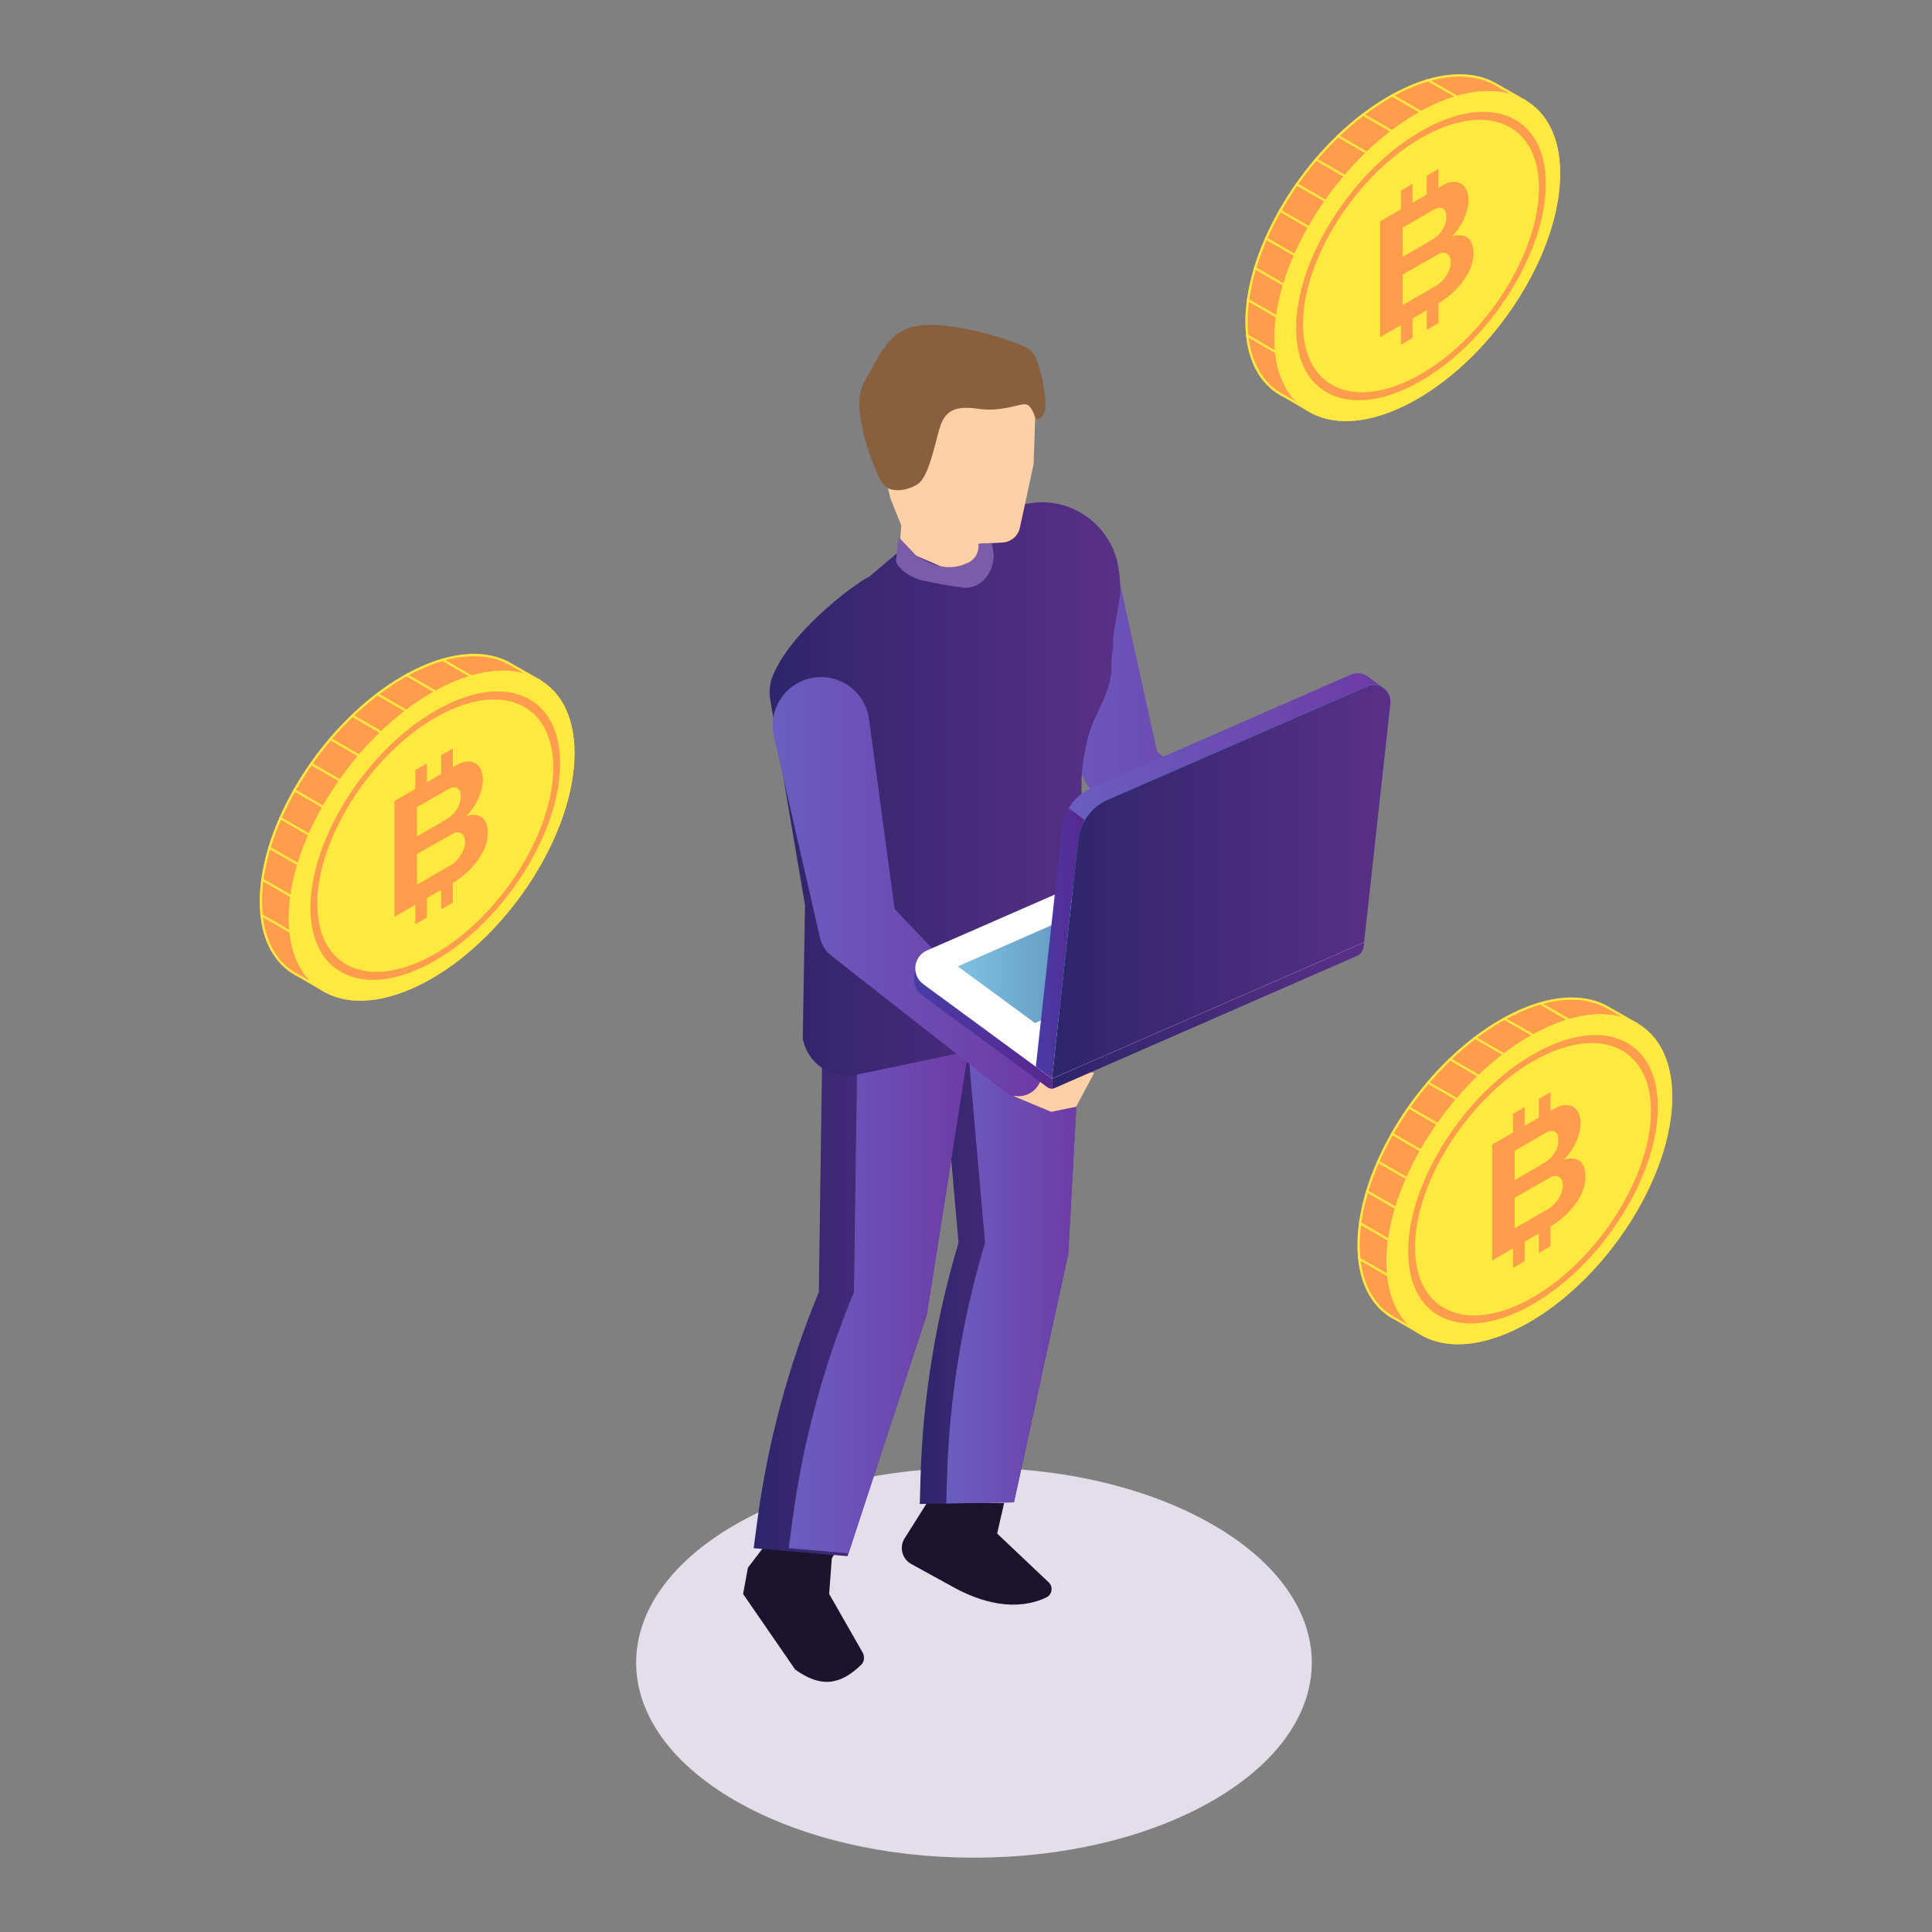 <?xml version="1.0" encoding="utf-8"?>
<!-- Generator: Adobe Illustrator 16.0.0, SVG Export Plug-In . SVG Version: 6.00 Build 0)  -->
<!DOCTYPE svg PUBLIC "-//W3C//DTD SVG 1.1//EN" "http://www.w3.org/Graphics/SVG/1.1/DTD/svg11.dtd">
<svg version="1.1" id="Layer_1" xmlns="http://www.w3.org/2000/svg" xmlns:xlink="http://www.w3.org/1999/xlink" x="0px" y="0px"
	 width="650px" height="650px" viewBox="0 0 650 650" enable-background="new 0 0 650 650" xml:space="preserve">
<rect x="0" y="0" width="650" height="650" fill="#808080" stroke="none"/>
<g id="person_x5F_1">
	<g>
		<path fill="#FF9D4D" d="M180.008,231.679l1.964-2.834l-10.009-5.688c-0.187-0.109-0.375-0.217-0.565-0.321l-0.007-0.004v0
			c-8.806-4.809-21.636-3.632-35.922,4.615c-26.552,15.33-48.076,49.281-48.076,75.833c0,11.145,3.792,19.213,10.156,23.693l0,0
			l0.003,0.002c0.945,0.664,1.946,1.249,3,1.755l8.693,5.084l1.919-2.77c7.131,0.069,15.437-2.325,24.304-7.445
			c26.552-15.33,48.076-49.281,48.076-75.833C183.544,241.353,182.288,235.958,180.008,231.679z"/>
		<g>
			<path fill="#FFE840" d="M159.47,220.771c4.339,0,8.226,0.921,11.55,2.737l0.042,0.022c0.172,0.095,0.343,0.193,0.52,0.297
				l9.276,5.271l-1.484,2.142l-0.268,0.386l0.221,0.415c2.286,4.291,3.445,9.581,3.445,15.726c0,26.264-21.393,59.983-47.689,75.165
				c-8.32,4.803-16.487,7.343-23.618,7.343l-0.294-0.002l-0.408-0.004l-0.232,0.336l-1.513,2.185l-8.078-4.725l-0.027-0.016
				l-0.028-0.015c-1.014-0.486-1.986-1.055-2.89-1.69l-0.043-0.03c-5.34-3.779-8.637-10.091-9.535-18.26
				c-0.035-0.303-0.064-0.61-0.091-0.923c-0.108-1.233-0.163-2.528-0.163-3.85c0-2.254,0.161-4.614,0.479-7.02
				c0.033-0.269,0.07-0.538,0.11-0.809c0.46-3.171,1.199-6.477,2.196-9.827c0.073-0.25,0.149-0.5,0.225-0.748
				c0.927-3.006,2.073-6.085,3.409-9.155c0.1-0.234,0.204-0.466,0.309-0.701c1.282-2.886,2.743-5.787,4.345-8.625
				c0.122-0.219,0.247-0.438,0.377-0.661c1.584-2.765,3.321-5.51,5.164-8.158c0.145-0.208,0.292-0.418,0.442-0.628
				c1.87-2.65,3.873-5.241,5.956-7.704c0.166-0.198,0.333-0.395,0.502-0.59c2.161-2.522,4.442-4.952,6.781-7.219l0.574-0.553
				c2.499-2.385,5.104-4.626,7.739-6.658c0.218-0.168,0.438-0.335,0.659-0.502c2.762-2.088,5.596-3.974,8.431-5.611
				c0.182-0.104,0.364-0.209,0.553-0.314c0.258-0.147,0.516-0.292,0.772-0.433c3.69-2.028,7.348-3.613,10.872-4.713h0l0.111-0.034
				c0.335-0.104,0.668-0.203,1.002-0.298C152.762,221.292,156.227,220.771,159.47,220.771L159.47,220.771z M159.47,220.001
				c-3.278,0-6.802,0.516-10.51,1.577c-0.337,0.095-0.677,0.197-1.017,0.302h-0.001c-3.562,1.102-7.287,2.699-11.126,4.809
				c-0.26,0.144-0.521,0.29-0.783,0.439c-0.188,0.105-0.376,0.213-0.564,0.321c-2.902,1.675-5.743,3.572-8.502,5.659
				c-0.222,0.166-0.444,0.336-0.665,0.505c-2.687,2.071-5.294,4.318-7.802,6.712c-0.193,0.185-0.385,0.37-0.578,0.556
				c-2.375,2.303-4.658,4.735-6.831,7.271c-0.169,0.197-0.339,0.396-0.507,0.597c-2.111,2.497-4.115,5.09-5.996,7.755
				c-0.149,0.209-0.299,0.422-0.445,0.633c-1.863,2.677-3.602,5.423-5.2,8.213c-0.129,0.221-0.256,0.445-0.381,0.668
				c-1.615,2.862-3.079,5.768-4.377,8.688c-0.106,0.237-0.211,0.473-0.313,0.71c-1.338,3.074-2.491,6.162-3.437,9.232
				c-0.077,0.252-0.154,0.505-0.228,0.758c-0.998,3.351-1.747,6.675-2.22,9.933c-0.04,0.275-0.079,0.55-0.112,0.824
				c-0.319,2.417-0.484,4.794-0.484,7.115c0,1.352,0.056,2.657,0.167,3.918c0.026,0.317,0.057,0.632,0.092,0.943
				c0.951,8.65,4.499,15.032,9.897,18.832l0.003,0.002c0.945,0.664,1.946,1.249,2.999,1.755l8.694,5.085l1.919-2.771
				c0.1,0.002,0.201,0.002,0.302,0.002c7.063,0,15.26-2.398,24.003-7.446c26.551-15.328,48.075-49.281,48.075-75.832
				c0-6.415-1.256-11.81-3.536-16.088l1.964-2.834l-10.009-5.687c-0.187-0.109-0.374-0.217-0.565-0.322l-0.008-0.003
				C167.973,220.965,163.95,220.001,159.47,220.001L159.47,220.001z"/>
		</g>
		<path fill="#FFD071" d="M193.292,253.392c0,26.551-21.524,60.503-48.076,75.833c-26.551,15.329-48.076,6.232-48.076-20.319
			s21.524-60.503,48.076-75.833C171.768,217.743,193.292,226.84,193.292,253.392z"/>
		<path fill="#FFE840" d="M193.292,253.392c0,26.551-21.524,60.503-48.076,75.833c-26.551,15.329-48.076,6.232-48.076-20.319
			s21.524-60.503,48.076-75.833C171.768,217.743,193.292,226.84,193.292,253.392z"/>
		<g>
			<path fill="#FF9D4D" d="M146.449,323.153c-11.22,6.478-21.768,8.199-29.701,4.845c-7.934-3.353-12.303-11.378-12.303-22.599
				c0-11.219,4.369-24.29,12.303-36.804c7.933-12.514,18.481-22.973,29.701-29.451c11.219-6.478,21.768-8.198,29.701-4.845
				c7.934,3.353,12.303,11.378,12.303,22.598s-4.369,24.291-12.303,36.805C168.217,306.216,157.668,316.675,146.449,323.153z
				 M146.449,241.457c-21.886,12.636-39.692,40.722-39.692,62.608s17.806,29.413,39.692,16.776s39.692-40.723,39.692-62.609
				S168.335,228.82,146.449,241.457z"/>
		</g>
		<g>
			<path fill="#D1975D" d="M152.33,274.048v6.401c-0.133,0.065-0.27,0.138-0.408,0.218l-3.514,2.028v-5.983l1.977-1.141
				C151.091,275.164,151.741,274.655,152.33,274.048z"/>
			<path fill="#FF9D4D" d="M162.158,275.004c-1.299-0.951-3.065-1.111-5.296-0.481c1.829-1.861,3.218-3.897,4.171-6.113
				c0.951-2.213,1.428-4.272,1.428-6.175c0-1.208-0.211-2.283-0.632-3.229s-1.015-1.664-1.783-2.154
				c-0.769-0.49-1.702-0.71-2.799-0.663c-1.099,0.049-2.324,0.465-3.677,1.246l-1.238,0.715v-6.32l-3.922,2.264v6.32l-4.771,2.755
				v-6.32l-3.922,2.265v6.319l-7.003,4.043v38.968l7.003-4.043v6.562l3.922-2.265v-6.561l4.771-2.755v6.562l3.922-2.265v-6.577
				c1.426-0.881,2.781-1.877,4.065-2.99c1.518-1.316,2.854-2.727,4.006-4.234c1.152-1.506,2.059-3.073,2.717-4.697
				s0.987-3.259,0.987-4.907C164.106,277.713,163.456,275.957,162.158,275.004z M140.287,271.577l10.428-6.02
				c0.583-0.337,1.122-0.545,1.616-0.625c0.528-0.086,1.004-0.024,1.43,0.184c0.823,0.403,1.235,1.354,1.235,2.854
				c0,1.536-0.448,3.002-1.345,4.399c-0.402,0.625-0.841,1.184-1.32,1.678c-0.589,0.607-1.239,1.116-1.945,1.524l-6.748,3.896
				l-3.35,1.934V271.577z M156.093,285.449c-0.256,0.771-0.604,1.51-1.043,2.22c-0.438,0.712-0.96,1.37-1.564,1.974
				c-0.369,0.369-0.753,0.699-1.156,0.992c-0.257,0.189-0.521,0.36-0.792,0.517l-3.129,1.807l0,0l-8.122,4.689v-10.264l3.35-1.934
				l8.285-4.783c0.139-0.081,0.275-0.153,0.408-0.218c0.502-0.244,0.97-0.383,1.402-0.417c0.549-0.042,1.024,0.059,1.428,0.301
				c0.402,0.244,0.722,0.618,0.961,1.119c0.237,0.504,0.356,1.103,0.356,1.798C156.477,283.946,156.348,284.68,156.093,285.449z"/>
		</g>
		<g>
			<path fill="#FFE840" d="M150.008,234.307l-0.385,0.667l-13.59-7.847c0.262-0.149,0.523-0.295,0.783-0.439L150.008,234.307z"/>
		</g>
		<g>
			<path fill="#FFE840" d="M137.999,239.477l-0.385,0.667l-11.312-6.532c0.22-0.169,0.442-0.339,0.665-0.505L137.999,239.477z"/>
		</g>
		<g>
			<path fill="#FFE840" d="M129.638,246.756l-0.385,0.667l-11.331-6.542c0.192-0.187,0.385-0.371,0.578-0.556L129.638,246.756z"/>
		</g>
		<g>
			<path fill="#FFE840" d="M121.277,254.034l-0.385,0.667l-10.308-5.952c0.168-0.201,0.337-0.399,0.507-0.597L121.277,254.034z"/>
		</g>
		<g>
			<path fill="#FFE840" d="M116.555,263.414l-0.385,0.667l-12.026-6.943c0.146-0.211,0.296-0.424,0.445-0.633L116.555,263.414z"/>
		</g>
		<g>
			<path fill="#FFE840" d="M113.52,273.829l-0.385,0.667l-14.572-8.476c0.125-0.224,0.251-0.447,0.381-0.668L113.52,273.829z"/>
		</g>
		<g>
			<path fill="#FFE840" d="M107.588,282.446l-0.385,0.667l-13.33-7.695c0.102-0.237,0.207-0.474,0.313-0.71L107.588,282.446z"/>
		</g>
		<g>
			<path fill="#FFE840" d="M105.332,293.25l-0.385,0.667l-14.738-8.509c0.074-0.253,0.151-0.506,0.228-0.758L105.332,293.25z"/>
		</g>
		<g>
			<path fill="#FFE840" d="M101.524,303.155l-0.386,0.667l-13.262-7.658c0.034-0.274,0.072-0.548,0.112-0.824L101.524,303.155z"/>
		</g>
		<g>
			<path fill="#FFE840" d="M102.091,315.588l-0.385,0.667l-14.054-8.115c-0.036-0.311-0.066-0.625-0.092-0.943L102.091,315.588z"/>
		</g>
		<g>
			<path fill="#FFE840" d="M161.555,228.849l-0.385,0.667l-13.227-7.637c0.34-0.104,0.68-0.207,1.017-0.302L161.555,228.849z"/>
		</g>
	</g>
	<g>
		<path fill="#FF9D4D" d="M511.621,36.678l1.965-2.834l-10.01-5.687c-0.188-0.109-0.375-0.217-0.566-0.321l-0.006-0.004l0,0
			c-8.805-4.809-21.637-3.633-35.922,4.615c-26.553,15.33-48.076,49.281-48.076,75.833c0,11.145,3.793,19.213,10.156,23.692l0,0
			l0.004,0.002c0.943,0.665,1.945,1.25,3,1.755l8.693,5.084l1.918-2.77c7.133,0.069,15.438-2.325,24.305-7.444
			c26.553-15.33,48.076-49.281,48.076-75.833C515.158,46.352,513.9,40.957,511.621,36.678z"/>
		<g>
			<path fill="#FFE840" d="M491.084,25.771c4.34,0,8.225,0.921,11.551,2.737l0.041,0.022c0.172,0.095,0.342,0.193,0.52,0.297
				l9.277,5.271l-1.484,2.142l-0.268,0.386l0.221,0.415c2.287,4.291,3.445,9.582,3.445,15.726c0,26.264-21.393,59.982-47.689,75.165
				c-8.32,4.803-16.486,7.342-23.617,7.342l-0.295-0.001l-0.408-0.004l-0.232,0.336l-1.514,2.184l-8.076-4.724l-0.027-0.016
				l-0.029-0.014c-1.014-0.487-1.986-1.056-2.889-1.691l-0.041-0.029c-5.342-3.78-8.641-10.092-9.537-18.262
				c-0.035-0.303-0.064-0.61-0.092-0.924c-0.107-1.231-0.162-2.527-0.162-3.85c0-2.255,0.16-4.614,0.477-7.02
				c0.035-0.269,0.072-0.538,0.111-0.808c0.461-3.171,1.199-6.477,2.197-9.828c0.072-0.25,0.148-0.5,0.225-0.748
				c0.926-3.005,2.072-6.084,3.408-9.155c0.1-0.233,0.203-0.466,0.309-0.701c1.281-2.885,2.744-5.786,4.346-8.625
				c0.123-0.219,0.246-0.438,0.377-0.662c1.584-2.764,3.32-5.508,5.164-8.157c0.145-0.208,0.291-0.418,0.441-0.628
				c1.871-2.65,3.873-5.242,5.957-7.705c0.166-0.198,0.334-0.395,0.5-0.59c2.162-2.522,4.445-4.952,6.783-7.219l0.574-0.552
				c2.498-2.386,5.104-4.626,7.738-6.659c0.219-0.167,0.438-0.335,0.66-0.501c2.762-2.088,5.596-3.975,8.422-5.605
				c0.184-0.106,0.369-0.213,0.563-0.32c0.258-0.147,0.514-0.292,0.771-0.433c3.689-2.028,7.348-3.614,10.871-4.714h0.002
				l0.109-0.034c0.336-0.103,0.668-0.203,1.002-0.297C484.375,26.291,487.84,25.771,491.084,25.771L491.084,25.771z M491.084,25
				c-3.279,0-6.803,0.516-10.51,1.577c-0.338,0.096-0.676,0.197-1.018,0.302h-0.002c-3.561,1.102-7.285,2.698-11.125,4.809
				c-0.26,0.144-0.521,0.29-0.783,0.439c-0.188,0.104-0.377,0.212-0.564,0.32c-2.902,1.675-5.742,3.573-8.502,5.66
				c-0.223,0.167-0.443,0.336-0.664,0.506c-2.688,2.071-5.295,4.318-7.803,6.711c-0.191,0.185-0.385,0.37-0.578,0.557
				c-2.373,2.302-4.656,4.734-6.828,7.271c-0.172,0.197-0.34,0.396-0.508,0.596c-2.113,2.497-4.115,5.091-5.996,7.755
				c-0.15,0.209-0.299,0.422-0.445,0.633c-1.863,2.677-3.604,5.423-5.201,8.213c-0.129,0.223-0.254,0.446-0.381,0.669
				c-1.613,2.862-3.078,5.768-4.377,8.688c-0.105,0.237-0.211,0.473-0.313,0.71c-1.338,3.075-2.49,6.162-3.436,9.232
				c-0.078,0.253-0.154,0.506-0.229,0.758c-0.998,3.351-1.746,6.675-2.219,9.933c-0.041,0.276-0.08,0.55-0.113,0.825
				c-0.318,2.417-0.484,4.793-0.484,7.114c0,1.352,0.055,2.657,0.166,3.918c0.025,0.317,0.057,0.632,0.094,0.943
				c0.951,8.651,4.498,15.031,9.896,18.832l0.004,0.002c0.945,0.664,1.945,1.25,3,1.755l8.693,5.084l1.918-2.771
				c0.102,0.001,0.201,0.002,0.303,0.002c7.063,0,15.26-2.398,24.002-7.445c26.551-15.329,48.074-49.282,48.074-75.833
				c0-6.414-1.256-11.81-3.535-16.088l1.965-2.834l-10.01-5.687c-0.188-0.11-0.375-0.218-0.566-0.322l-0.008-0.003
				C499.586,25.965,495.564,25,491.084,25L491.084,25z"/>
		</g>
		<path fill="#FFD071" d="M524.906,58.391c0,26.552-21.525,60.503-48.076,75.833c-26.553,15.33-48.076,6.233-48.076-20.319
			s21.523-60.503,48.076-75.833C503.381,22.742,524.906,31.84,524.906,58.391z"/>
		<path fill="#FFE840" d="M524.906,58.391c0,26.552-21.525,60.503-48.076,75.833c-26.553,15.33-48.076,6.233-48.076-20.319
			s21.523-60.503,48.076-75.833C503.381,22.742,524.906,31.84,524.906,58.391z"/>
		<g>
			<path fill="#FF9D4D" d="M478.063,128.152c-11.221,6.478-21.768,8.198-29.701,4.845c-7.934-3.353-12.303-11.378-12.303-22.598
				c0-11.22,4.369-24.291,12.303-36.805c7.934-12.513,18.48-22.973,29.701-29.45c11.221-6.478,21.768-8.199,29.701-4.845
				c7.934,3.353,12.303,11.378,12.303,22.598c0,11.219-4.369,24.29-12.303,36.804S489.283,121.674,478.063,128.152z M478.063,46.456
				c-21.887,12.636-39.691,40.722-39.691,62.609c0,21.886,17.805,29.412,39.691,16.775c21.887-12.636,39.693-40.722,39.693-62.608
				C517.756,41.345,499.949,33.82,478.063,46.456z"/>
		</g>
		<g>
			<path fill="#D1975D" d="M483.943,79.046v6.402c-0.133,0.065-0.27,0.137-0.408,0.218l-3.514,2.028v-5.982l1.977-1.141
				C482.705,80.163,483.354,79.654,483.943,79.046z"/>
			<path fill="#FF9D4D" d="M493.771,80.003c-1.299-0.952-3.064-1.112-5.297-0.482c1.83-1.86,3.219-3.897,4.172-6.112
				c0.951-2.213,1.428-4.272,1.428-6.176c0-1.207-0.213-2.283-0.633-3.229s-1.016-1.665-1.781-2.154
				c-0.77-0.489-1.703-0.709-2.801-0.662c-1.1,0.049-2.324,0.464-3.678,1.246l-1.238,0.714v-6.32l-3.922,2.264v6.32l-4.77,2.754
				v-6.319l-3.924,2.264v6.32l-7.002,4.042v38.968l7.002-4.043v6.562l3.924-2.265v-6.562l4.77-2.755v6.562l3.922-2.264V102.1
				c1.428-0.882,2.781-1.878,4.064-2.99c1.52-1.316,2.855-2.727,4.008-4.235c1.15-1.506,2.059-3.073,2.717-4.696
				c0.658-1.625,0.988-3.26,0.988-4.907C495.721,82.712,495.07,80.956,493.771,80.003z M471.9,76.577l10.428-6.021
				c0.584-0.337,1.121-0.545,1.615-0.625c0.529-0.086,1.004-0.023,1.432,0.184c0.822,0.403,1.234,1.354,1.234,2.854
				c0,1.536-0.449,3.002-1.346,4.399c-0.402,0.625-0.842,1.185-1.32,1.678c-0.59,0.608-1.238,1.117-1.945,1.525l-6.746,3.896
				l-3.352,1.935V76.577z M487.707,90.449c-0.256,0.77-0.605,1.51-1.043,2.22c-0.439,0.711-0.963,1.37-1.564,1.974
				c-0.369,0.369-0.754,0.7-1.156,0.992c-0.258,0.188-0.521,0.361-0.793,0.517l-3.129,1.807l0,0l-8.121,4.688V92.384l3.352-1.935
				l8.283-4.783c0.139-0.081,0.275-0.153,0.408-0.218c0.502-0.244,0.971-0.383,1.402-0.417c0.549-0.042,1.023,0.06,1.428,0.301
				c0.402,0.244,0.721,0.618,0.961,1.12c0.236,0.504,0.355,1.103,0.355,1.798C488.09,88.946,487.961,89.679,487.707,90.449z"/>
		</g>
		<g>
			<path fill="#FFE840" d="M481.623,39.306l-0.387,0.667l-13.59-7.846c0.262-0.149,0.523-0.295,0.783-0.439L481.623,39.306z"/>
		</g>
		<g>
			<path fill="#FFE840" d="M469.613,44.476l-0.387,0.667l-11.311-6.531c0.221-0.17,0.441-0.339,0.664-0.506L469.613,44.476z"/>
		</g>
		<g>
			<path fill="#FFE840" d="M461.252,51.755l-0.385,0.667l-11.332-6.542c0.193-0.187,0.387-0.372,0.578-0.557L461.252,51.755z"/>
		</g>
		<g>
			<path fill="#FFE840" d="M452.891,59.033l-0.385,0.667l-10.307-5.952c0.168-0.2,0.336-0.399,0.508-0.596L452.891,59.033z"/>
		</g>
		<g>
			<path fill="#FFE840" d="M448.17,68.413l-0.387,0.667l-12.025-6.943c0.146-0.211,0.295-0.424,0.445-0.633L448.17,68.413z"/>
		</g>
		<g>
			<path fill="#FFE840" d="M445.135,78.828l-0.387,0.667l-14.572-8.477c0.127-0.223,0.252-0.446,0.381-0.669L445.135,78.828z"/>
		</g>
		<g>
			<path fill="#FFE840" d="M439.201,87.445l-0.385,0.667l-13.33-7.695c0.102-0.237,0.207-0.473,0.313-0.71L439.201,87.445z"/>
		</g>
		<g>
			<path fill="#FFE840" d="M436.945,98.249l-0.385,0.667l-14.738-8.509c0.074-0.252,0.15-0.505,0.229-0.758L436.945,98.249z"/>
		</g>
		<g>
			<path fill="#FFE840" d="M433.137,108.154l-0.385,0.667l-13.262-7.656c0.033-0.274,0.072-0.549,0.113-0.825L433.137,108.154z"/>
		</g>
		<g>
			<path fill="#FFE840" d="M433.705,120.587l-0.387,0.667l-14.053-8.114c-0.037-0.312-0.068-0.626-0.094-0.943L433.705,120.587z"/>
		</g>
		<g>
			<path fill="#FFE840" d="M493.17,33.848l-0.387,0.667l-13.227-7.637c0.342-0.105,0.68-0.207,1.018-0.302L493.17,33.848z"/>
		</g>
	</g>
	<g>
		<path fill="#FF9D4D" d="M549.324,347.278l1.963-2.835l-10.01-5.687c-0.186-0.11-0.373-0.218-0.564-0.322l-0.008-0.003l0,0
			c-8.805-4.81-21.637-3.634-35.922,4.615c-26.551,15.329-48.076,49.28-48.076,75.832c0,11.145,3.793,19.213,10.158,23.693l0,0
			l0.002,0.001c0.945,0.664,1.947,1.25,3,1.755l8.693,5.085l1.92-2.771c7.131,0.07,15.438-2.325,24.303-7.444
			c26.553-15.329,48.076-49.28,48.076-75.832C552.859,356.952,551.604,351.556,549.324,347.278z"/>
		<g>
			<path fill="#FFE840" d="M528.785,336.371c4.34,0,8.227,0.92,11.551,2.736l0.043,0.022c0.172,0.096,0.342,0.193,0.52,0.297
				l9.275,5.271l-1.482,2.141l-0.27,0.387l0.221,0.414c2.287,4.292,3.445,9.582,3.445,15.727c0,26.264-21.393,59.982-47.689,75.165
				c-8.32,4.803-16.486,7.342-23.617,7.342l-0.293-0.001l-0.41-0.005l-0.232,0.336l-1.512,2.185l-8.078-4.724l-0.027-0.017
				l-0.027-0.013c-1.014-0.486-1.986-1.056-2.891-1.691l-0.041-0.029c-5.342-3.779-8.639-10.091-9.537-18.262
				c-0.035-0.303-0.064-0.609-0.09-0.923c-0.109-1.232-0.164-2.527-0.164-3.851c0-2.255,0.16-4.614,0.479-7.019
				c0.033-0.27,0.07-0.539,0.109-0.81c0.461-3.17,1.201-6.476,2.197-9.827c0.074-0.249,0.148-0.499,0.225-0.748
				c0.926-3.006,2.074-6.084,3.408-9.154c0.102-0.234,0.203-0.467,0.309-0.701c1.283-2.886,2.744-5.786,4.346-8.625
				c0.123-0.22,0.248-0.438,0.377-0.662c1.584-2.765,3.322-5.508,5.166-8.157c0.145-0.208,0.291-0.418,0.441-0.628
				c1.869-2.65,3.873-5.242,5.955-7.704c0.166-0.198,0.334-0.395,0.502-0.591c2.162-2.523,4.443-4.952,6.781-7.219l0.574-0.553
				c2.5-2.386,5.104-4.626,7.74-6.658c0.217-0.168,0.436-0.335,0.658-0.503c2.762-2.087,5.596-3.974,8.422-5.604
				c0.186-0.107,0.371-0.213,0.563-0.319c0.258-0.148,0.516-0.293,0.771-0.435c3.691-2.027,7.348-3.612,10.873-4.713l0,0
				l0.109-0.034c0.336-0.103,0.67-0.202,1.004-0.297C522.078,336.892,525.543,336.371,528.785,336.371L528.785,336.371z
				 M528.785,335.6c-3.277,0-6.801,0.517-10.508,1.577c-0.338,0.096-0.678,0.197-1.02,0.302l0,0
				c-3.563,1.103-7.287,2.699-11.127,4.81c-0.26,0.143-0.52,0.289-0.783,0.438c-0.188,0.104-0.375,0.212-0.563,0.32
				c-2.902,1.676-5.742,3.573-8.504,5.659c-0.223,0.167-0.443,0.336-0.664,0.507c-2.686,2.07-5.295,4.317-7.803,6.712
				c-0.191,0.184-0.385,0.369-0.576,0.555c-2.375,2.303-4.658,4.735-6.832,7.272c-0.168,0.197-0.338,0.396-0.506,0.597
				c-2.111,2.496-4.115,5.09-5.996,7.755c-0.148,0.21-0.299,0.423-0.445,0.634c-1.863,2.676-3.602,5.423-5.199,8.213
				c-0.131,0.222-0.256,0.445-0.381,0.669c-1.615,2.861-3.08,5.767-4.377,8.688c-0.107,0.236-0.211,0.473-0.313,0.71
				c-1.338,3.073-2.49,6.162-3.438,9.231c-0.076,0.253-0.154,0.506-0.229,0.759c-0.996,3.35-1.746,6.675-2.219,9.933
				c-0.039,0.276-0.078,0.551-0.113,0.824c-0.318,2.417-0.482,4.793-0.482,7.114c0,1.352,0.055,2.657,0.166,3.918
				c0.025,0.317,0.057,0.632,0.092,0.943c0.951,8.65,4.498,15.03,9.898,18.832l0.002,0.001c0.945,0.664,1.947,1.25,3,1.756
				l8.693,5.085l1.92-2.771c0.1,0.001,0.201,0.001,0.301,0.001c7.063,0,15.26-2.397,24.004-7.445
				c26.549-15.329,48.074-49.281,48.074-75.832c0-6.414-1.256-11.811-3.535-16.089l1.963-2.834l-10.008-5.687
				c-0.188-0.109-0.375-0.218-0.566-0.322l-0.008-0.003C537.289,336.565,533.266,335.6,528.785,335.6L528.785,335.6z"/>
		</g>
		<path fill="#FFD071" d="M562.607,368.991c0,26.551-21.523,60.503-48.076,75.832c-26.551,15.33-48.076,6.232-48.076-20.318
			c0-26.552,21.525-60.503,48.076-75.833C541.084,333.343,562.607,342.44,562.607,368.991z"/>
		<path fill="#FFE840" d="M562.607,368.991c0,26.551-21.523,60.503-48.076,75.832c-26.551,15.33-48.076,6.232-48.076-20.318
			c0-26.552,21.525-60.503,48.076-75.833C541.084,333.343,562.607,342.44,562.607,368.991z"/>
		<g>
			<path fill="#FF9D4D" d="M515.766,438.752c-11.221,6.478-21.77,8.199-29.703,4.846c-7.932-3.354-12.303-11.379-12.303-22.599
				s4.371-24.29,12.303-36.805c7.934-12.514,18.482-22.973,29.703-29.451c11.219-6.477,21.768-8.197,29.701-4.845
				c7.934,3.354,12.303,11.379,12.303,22.599s-4.369,24.29-12.303,36.805C537.533,421.815,526.984,432.273,515.766,438.752z
				 M515.766,357.056c-21.887,12.636-39.693,40.723-39.693,62.608c0,21.887,17.807,29.412,39.693,16.775
				c21.885-12.635,39.691-40.722,39.691-62.607C555.457,351.945,537.65,344.42,515.766,357.056z"/>
		</g>
		<g>
			<path fill="#D1975D" d="M521.646,389.646v6.402c-0.133,0.064-0.271,0.138-0.408,0.218l-3.516,2.028v-5.982l1.979-1.142
				C520.408,390.763,521.055,390.255,521.646,389.646z"/>
			<path fill="#FF9D4D" d="M531.473,390.604c-1.299-0.951-3.064-1.111-5.295-0.481c1.828-1.861,3.219-3.897,4.17-6.114
				c0.951-2.213,1.428-4.271,1.428-6.175c0-1.207-0.211-2.283-0.633-3.23c-0.42-0.945-1.016-1.663-1.781-2.153
				c-0.77-0.489-1.703-0.71-2.799-0.662c-1.1,0.049-2.324,0.465-3.68,1.246l-1.236,0.714v-6.319l-3.924,2.264v6.321l-4.77,2.754
				v-6.319l-3.922,2.264v6.32l-7.002,4.043v38.968l7.002-4.043v6.563l3.922-2.265v-6.563l4.77-2.755v6.563l3.924-2.265V412.7
				c1.426-0.881,2.781-1.878,4.064-2.99c1.518-1.316,2.854-2.727,4.006-4.234c1.152-1.506,2.059-3.072,2.717-4.697
				c0.66-1.623,0.988-3.259,0.988-4.906C533.422,393.313,532.771,391.556,531.473,390.604z M509.602,387.177l10.428-6.021
				c0.584-0.337,1.123-0.545,1.617-0.625c0.527-0.086,1.004-0.024,1.43,0.185c0.822,0.402,1.234,1.354,1.234,2.854
				c0,1.536-0.447,3.003-1.346,4.399c-0.4,0.626-0.84,1.185-1.318,1.678c-0.592,0.608-1.238,1.116-1.945,1.524l-6.748,3.896
				l-3.352,1.934V387.177z M525.408,401.049c-0.256,0.771-0.604,1.51-1.043,2.22c-0.439,0.712-0.961,1.369-1.564,1.974
				c-0.369,0.369-0.752,0.7-1.154,0.993c-0.258,0.188-0.523,0.36-0.793,0.517l-3.131,1.806l0,0l-8.121,4.69v-10.264l3.352-1.936
				l8.285-4.782c0.137-0.08,0.275-0.153,0.408-0.218c0.502-0.244,0.969-0.384,1.402-0.417c0.549-0.042,1.023,0.06,1.428,0.301
				c0.4,0.244,0.721,0.619,0.959,1.12c0.238,0.504,0.357,1.103,0.357,1.798S525.664,400.279,525.408,401.049z"/>
		</g>
		<g>
			<path fill="#FFE840" d="M519.324,349.905l-0.385,0.668l-13.592-7.847c0.264-0.149,0.523-0.296,0.783-0.438L519.324,349.905z"/>
		</g>
		<g>
			<path fill="#FFE840" d="M507.316,355.076l-0.387,0.667l-11.313-6.53c0.221-0.171,0.441-0.34,0.664-0.507L507.316,355.076z"/>
		</g>
		<g>
			<path fill="#FFE840" d="M498.953,362.355l-0.385,0.668l-11.33-6.544c0.191-0.186,0.385-0.371,0.576-0.555L498.953,362.355z"/>
		</g>
		<g>
			<path fill="#FFE840" d="M490.594,369.633l-0.385,0.667l-10.309-5.951c0.168-0.201,0.338-0.399,0.506-0.597L490.594,369.633z"/>
		</g>
		<g>
			<path fill="#FFE840" d="M485.871,379.013l-0.385,0.667l-12.027-6.942c0.146-0.211,0.297-0.424,0.445-0.634L485.871,379.013z"/>
		</g>
		<g>
			<path fill="#FFE840" d="M482.836,389.427l-0.385,0.669l-14.572-8.477c0.125-0.224,0.25-0.447,0.381-0.669L482.836,389.427z"/>
		</g>
		<g>
			<path fill="#FFE840" d="M476.904,398.045l-0.385,0.668l-13.33-7.695c0.102-0.237,0.205-0.474,0.313-0.71L476.904,398.045z"/>
		</g>
		<g>
			<path fill="#FFE840" d="M474.648,408.849l-0.387,0.668l-14.738-8.509c0.074-0.253,0.152-0.506,0.229-0.759L474.648,408.849z"/>
		</g>
		<g>
			<path fill="#FFE840" d="M470.84,418.754l-0.385,0.668l-13.264-7.657c0.035-0.273,0.074-0.548,0.113-0.824L470.84,418.754z"/>
		</g>
		<g>
			<path fill="#FFE840" d="M471.406,431.187l-0.385,0.667l-14.055-8.113c-0.035-0.312-0.066-0.626-0.092-0.943L471.406,431.187z"/>
		</g>
		<g>
			<path fill="#FFE840" d="M530.871,344.448l-0.385,0.667l-13.229-7.637c0.342-0.104,0.682-0.206,1.02-0.302L530.871,344.448z"/>
		</g>
	</g>
	<path fill="#E3DFEA" d="M408.051,512.979c44.385,25.626,44.385,67.175,0,92.802c-44.387,25.626-116.352,25.626-160.738,0
		c-44.386-25.627-44.386-67.176,0-92.802C291.699,487.352,363.664,487.352,408.051,512.979z"/>
	<path fill="#1A142D" d="M286.224,513.397l-6.379,10.926l-0.886,11.929l11.125,19.479c0.885,1.343,0.769,3.271-0.257,4.272l0,0
		c-7.307,7.123-13.776,7.795-22.309,1.683l-17.508-25.401l1.614-8.832l6.638-8.73l18.458-11.759L286.224,513.397z"/>
	<path fill="#1A142D" d="M337.82,505.697l-2.338,10.25l17.336,16.411c1.604,1.518,1.172,4.174-0.828,5.106l0,0
		c-10.342,4.821-21.926,1.782-31.863-3.825l-13.601-7.479c-2.976-1.679-4.006-5.466-2.292-8.421l7.594-12.043H337.82z"/>
	<linearGradient id="SVGID_1_" gradientUnits="userSpaceOnUse" x1="342.448" y1="241.09" x2="442.435" y2="241.09">
		<stop  offset="0" style="stop-color:#6A5EBF"/>
		<stop  offset="1" style="stop-color:#6E3AA5"/>
	</linearGradient>
	<path fill="url(#SVGID_1_)" d="M343.215,194.77l20.617,64.914l0.451,1.42c0.76,2.394,2.305,4.332,4.25,5.615l61.48,40.524
		c3.57,2.353,8.471,1.635,10.955-1.844c2.379-3.334,1.777-7.836-1.172-10.455l-50.521-42.083l-14.553-66.161
		c-1.961-8.918-10.912-14.826-19.791-12.696c-8.607,2.065-14.01,10.652-12.1,19.334C342.936,193.815,343.07,194.311,343.215,194.77z
		"/>
	<linearGradient id="SVGID_2_" gradientUnits="userSpaceOnUse" x1="309.444" y1="409.984" x2="364.951" y2="409.984">
		<stop  offset="0" style="stop-color:#2E256B"/>
		<stop  offset="1" style="stop-color:#5A3087"/>
	</linearGradient>
	<path fill="url(#SVGID_2_)" d="M309.444,505.996l8.9-0.159l22.796-0.398l18.275-83.678l5.535-101.596l-42.585-5.117l-9.019-1.075
		l9.138,104.125c-3.842,12.841-6.849,25.882-8.979,39.082c-2.15,13.18-3.424,26.519-3.802,39.897L309.444,505.996z"/>
	<linearGradient id="SVGID_3_" gradientUnits="userSpaceOnUse" x1="318.344" y1="410.442" x2="364.951" y2="410.442">
		<stop  offset="0" style="stop-color:#6A5EBF"/>
		<stop  offset="1" style="stop-color:#6E3AA5"/>
	</linearGradient>
	<path fill="url(#SVGID_3_)" d="M318.344,505.837l22.796-0.398l18.275-83.678l5.535-101.596l-42.585-5.117l9.038,103.05
		c-3.842,12.841-6.848,25.882-8.979,39.082c-2.15,13.18-3.424,26.519-3.803,39.897L318.344,505.837z"/>
	<linearGradient id="SVGID_4_" gradientUnits="userSpaceOnUse" x1="253.56" y1="426.897" x2="327.682" y2="426.897">
		<stop  offset="0" style="stop-color:#2E256B"/>
		<stop  offset="1" style="stop-color:#5A3087"/>
	</linearGradient>
	<path fill="url(#SVGID_4_)" d="M253.56,520.868l31.596,2.688l0.318-0.976l26.36-80.414l15.848-100.52l-38.942-8.761l-11.766-2.648
		l-1.493,104.523c-5.137,12.384-9.437,25.046-12.901,37.946c-3.464,12.901-6.092,26.042-7.845,39.321L253.56,520.868z"/>
	<linearGradient id="SVGID_5_" gradientUnits="userSpaceOnUse" x1="265.366" y1="427.734" x2="327.682" y2="427.734">
		<stop  offset="0" style="stop-color:#6A5EBF"/>
		<stop  offset="1" style="stop-color:#6E3AA5"/>
	</linearGradient>
	<path fill="url(#SVGID_5_)" d="M265.366,520.868l20.108,1.713l26.36-80.414l15.848-100.52l-38.942-8.761l-1.453,101.875
		c-5.136,12.384-9.457,25.046-12.921,37.946c-3.464,12.901-6.072,26.042-7.824,39.321L265.366,520.868z"/>
	<polygon fill="#FFD0A6" points="353.633,374.052 362.051,372.356 368.135,360.923 353.141,358.849 348.193,360.563 
		341.215,368.865 	"/>
	<linearGradient id="SVGID_6_" gradientUnits="userSpaceOnUse" x1="258.932" y1="262.849" x2="376.913" y2="262.849">
		<stop  offset="0" style="stop-color:#2E256B"/>
		<stop  offset="1" style="stop-color:#5A3087"/>
	</linearGradient>
	<path fill="url(#SVGID_6_)" d="M346.318,169.33l-2.633,0.432l-15.51-5.967l-35.785,30.272c-1.805,0.408-25.221,16.493-32.298,33.03
		c-1.127,2.634-1.417,5.549-0.941,8.375c1.854,10.994,7.544,44.729,11.687,69.174l-0.761,44.597
		c1.441,8.507,9.667,14.109,18.112,12.335l68.043-14.297c7.426-1.561,12.563-8.357,12.037-15.928l-4.195-60.472
		c-0.682-9.809,0.254-15.458,1.68-21.597c2.459-10.586,8.871-15.968,8.117-26.81l0.627-5.099c-0.334-4.822,2.322-13.911,2.41-18.744
		c0.043-2.38-0.195-4.974-0.613-7.628C374.045,176.747,360.561,166.992,346.318,169.33z"/>
	<g>
		<path fill="#FFD0A6" d="M348.422,135.896l-0.666,20.25l-4.633,21.408c-0.604,2.774-2.982,4.806-5.818,4.965l-7.496,0.409
			c1.65,3.412,0.193,7.518-3.238,9.126l-0.402,0.187c-1.772,0.825-3.812,0.852-5.604,0.074l-1.657-0.719l-16.29-7.039l0.61-7.753
			l-3.641-9.126l-7.4-30.077c-0.77-3.134-0.52-6.428,0.708-9.41c0.776-1.887,1.79-3.634,2.996-5.215
			c3.876-5.097,9.757-8.454,16.304-9.078l10.062-0.964c0.728-0.069,1.464,0,2.164,0.202l9.542,2.788
			C342.777,118.496,348.727,126.714,348.422,135.896z"/>
		<path fill="#89603E" d="M348.273,140.491c0,0-1.133-4.315-3.318-4.482c-2.186-0.168-8.068,2.689-15.967,1.513
			c-7.899-1.177-10.604,1.008-12.277,4.874c-1.674,3.866-3.754,17.771-7.955,20.46c-4.202,2.689-9.583,2.857-11.682,0
			c-2.101-2.857-11.736-25.167-6.358-34.242c5.378-9.076,7.955-18.208,19.889-19.216c11.933-1.008,33.143,5.837,36.303,8.572
			c2.922,2.529,5.977,17.815,4.416,21.009C349.766,142.171,348.273,140.491,348.273,140.491z"/>
	</g>
	<path fill="#7B5BAA" d="M308.196,186.891c1.723,1.11,3.544,2.039,5.434,2.779c4.345,1.701,8.366,1.458,12.153-0.389
		c2.371-1.156,3.721-3.734,3.393-6.352l0,0l4.439-0.244l0.426,1.978c0.854,3.976-0.463,8.108-3.465,10.854l0,0
		c-1.781,1.631-4.172,2.436-6.572,2.171c-3.976-0.44-9.644-1.563-13.157-2.303c-2.837-0.597-5.504-1.874-7.602-3.875
		c-1.097-1.046-1.926-2.203-1.77-3.227l0.827-7.631L308.196,186.891z"/>
	<linearGradient id="SVGID_7_" gradientUnits="userSpaceOnUse" x1="259.944" y1="298.301" x2="350.522" y2="298.301">
		<stop  offset="0" style="stop-color:#6A5EBF"/>
		<stop  offset="1" style="stop-color:#6E3AA5"/>
	</linearGradient>
	<path fill="url(#SVGID_7_)" d="M260.357,247.717l15.196,66.392l0.333,1.453c0.56,2.448,1.938,4.506,3.771,5.945l58.144,45.621
		c3.418,2.682,8.363,2.086,11.045-1.332c2.443-3.116,2.164-7.501-0.494-10.284l-50.985-53.502l4.104,7.398l-9.097-67.5
		c-1.202-8.914-9.402-15.167-18.316-13.965c-8.915,1.201-15.167,9.401-13.965,18.315
		C260.158,246.743,260.251,247.248,260.357,247.717z"/>
	<g>
		<linearGradient id="SVGID_8_" gradientUnits="userSpaceOnUse" x1="307.524" y1="335.506" x2="354.447" y2="335.506">
			<stop  offset="0" style="stop-color:#483CA6"/>
			<stop  offset="1" style="stop-color:#59278F"/>
		</linearGradient>
		<path fill="url(#SVGID_8_)" d="M348.488,358.923l5.445,3.979v3.392c-0.521,0.024-1.043-0.13-1.484-0.448l-42.239-30.997
			c-2.03-1.492-2.878-3.799-2.65-5.984l0.416-3.782l1.027,0.301c0.628-0.783,1.451-1.435,2.471-1.883l42.973-18.784L348.488,358.923
			z"/>
		<linearGradient id="SVGID_9_" gradientUnits="userSpaceOnUse" x1="353.934" y1="341.651" x2="458.941" y2="341.651">
			<stop  offset="0" style="stop-color:#2E256B"/>
			<stop  offset="1" style="stop-color:#5A3087"/>
		</linearGradient>
		<path fill="url(#SVGID_9_)" d="M458.941,317.01l-0.162,1.533c-0.156,1.354-1.02,2.527-2.268,3.074L354.74,366.098
			c-0.26,0.114-0.537,0.179-0.807,0.195v-3.392L458.941,317.01z"/>
		<path fill="#7B5BAA" d="M458.941,317.01l-105.008,45.892l-5.445-3.979l5.959-54.208l6.18-2.699l32.652-14.275
			c7.875-3.44,16.99-2.43,23.92,2.658l36.955,27.125L458.941,317.01z"/>
		<path fill="#FFFFFF" d="M353.936,362.896l105.01-45.898l-41.336-30.338c-6.932-5.086-16.045-6.098-23.922-2.655l-81.804,35.755
			c-4.652,2.033-5.353,8.344-1.26,11.348L353.936,362.896z"/>
		<linearGradient id="SVGID_10_" gradientUnits="userSpaceOnUse" x1="322.241" y1="316.747" x2="429.709" y2="316.747">
			<stop  offset="0" style="stop-color:#7FC1E2"/>
			<stop  offset="1" style="stop-color:#304D87"/>
		</linearGradient>
		<polygon fill="url(#SVGID_10_)" points="348.193,344.182 429.709,308.358 403.758,289.312 322.241,325.135 		"/>
		<linearGradient id="SVGID_11_" gradientUnits="userSpaceOnUse" x1="348.488" y1="317.385" x2="364.973" y2="317.385">
			<stop  offset="0" style="stop-color:#483CA6"/>
			<stop  offset="1" style="stop-color:#59278F"/>
		</linearGradient>
		<path fill="url(#SVGID_11_)" d="M364.973,275.871c-1.174,1.981-1.932,4.215-2.193,6.587l-2.152,19.558l-6.693,60.885l-5.445-3.979
			l5.959-54.208l2.887-26.236c0.27-2.38,1.027-4.623,2.209-6.612L364.973,275.871z"/>
		<linearGradient id="SVGID_12_" gradientUnits="userSpaceOnUse" x1="359.545" y1="251.174" x2="465.551" y2="251.174">
			<stop  offset="0" style="stop-color:#6A5EBF"/>
			<stop  offset="1" style="stop-color:#6E3AA5"/>
		</linearGradient>
		<path fill="url(#SVGID_12_)" d="M359.545,271.867l5.424,4.001c1.734-2.944,4.377-5.335,7.619-6.751l87.395-38.188
			c1.977-0.864,4.049-0.49,5.568,0.634l-5.449-3.983c-1.52-1.118-3.588-1.486-5.563-0.628l-87.389,38.188
			C363.918,266.553,361.285,268.928,359.545,271.867z"/>
		<path fill="#00CBFC" d="M362.779,282.455l-8.113,73.767l98.836-43.188l8.732-79.385l0.027,0.09l3.299-2.167
			c-0.006,0-0.01-0.006-0.01-0.006c-1.52-1.124-3.592-1.498-5.568-0.634l-87.395,38.188c-3.242,1.416-5.885,3.807-7.619,6.751
			C363.799,277.854,363.041,280.089,362.779,282.455z"/>
		<linearGradient id="SVGID_13_" gradientUnits="userSpaceOnUse" x1="353.934" y1="296.679" x2="467.815" y2="296.679">
			<stop  offset="0" style="stop-color:#2E256B"/>
			<stop  offset="1" style="stop-color:#5A3087"/>
		</linearGradient>
		<path fill="url(#SVGID_13_)" d="M467.779,236.672l-8.838,80.337l-105.008,45.892l6.693-60.885l2.152-19.558
			c0.262-2.373,1.02-4.606,2.193-6.587c1.727-2.943,4.369-5.341,7.615-6.751l87.396-38.188c1.973-0.864,4.045-0.489,5.568,0.628
			c0,0,0,0.008,0.008,0.008C467.063,232.686,468.014,234.544,467.779,236.672z"/>
	</g>
</g>
</svg>
